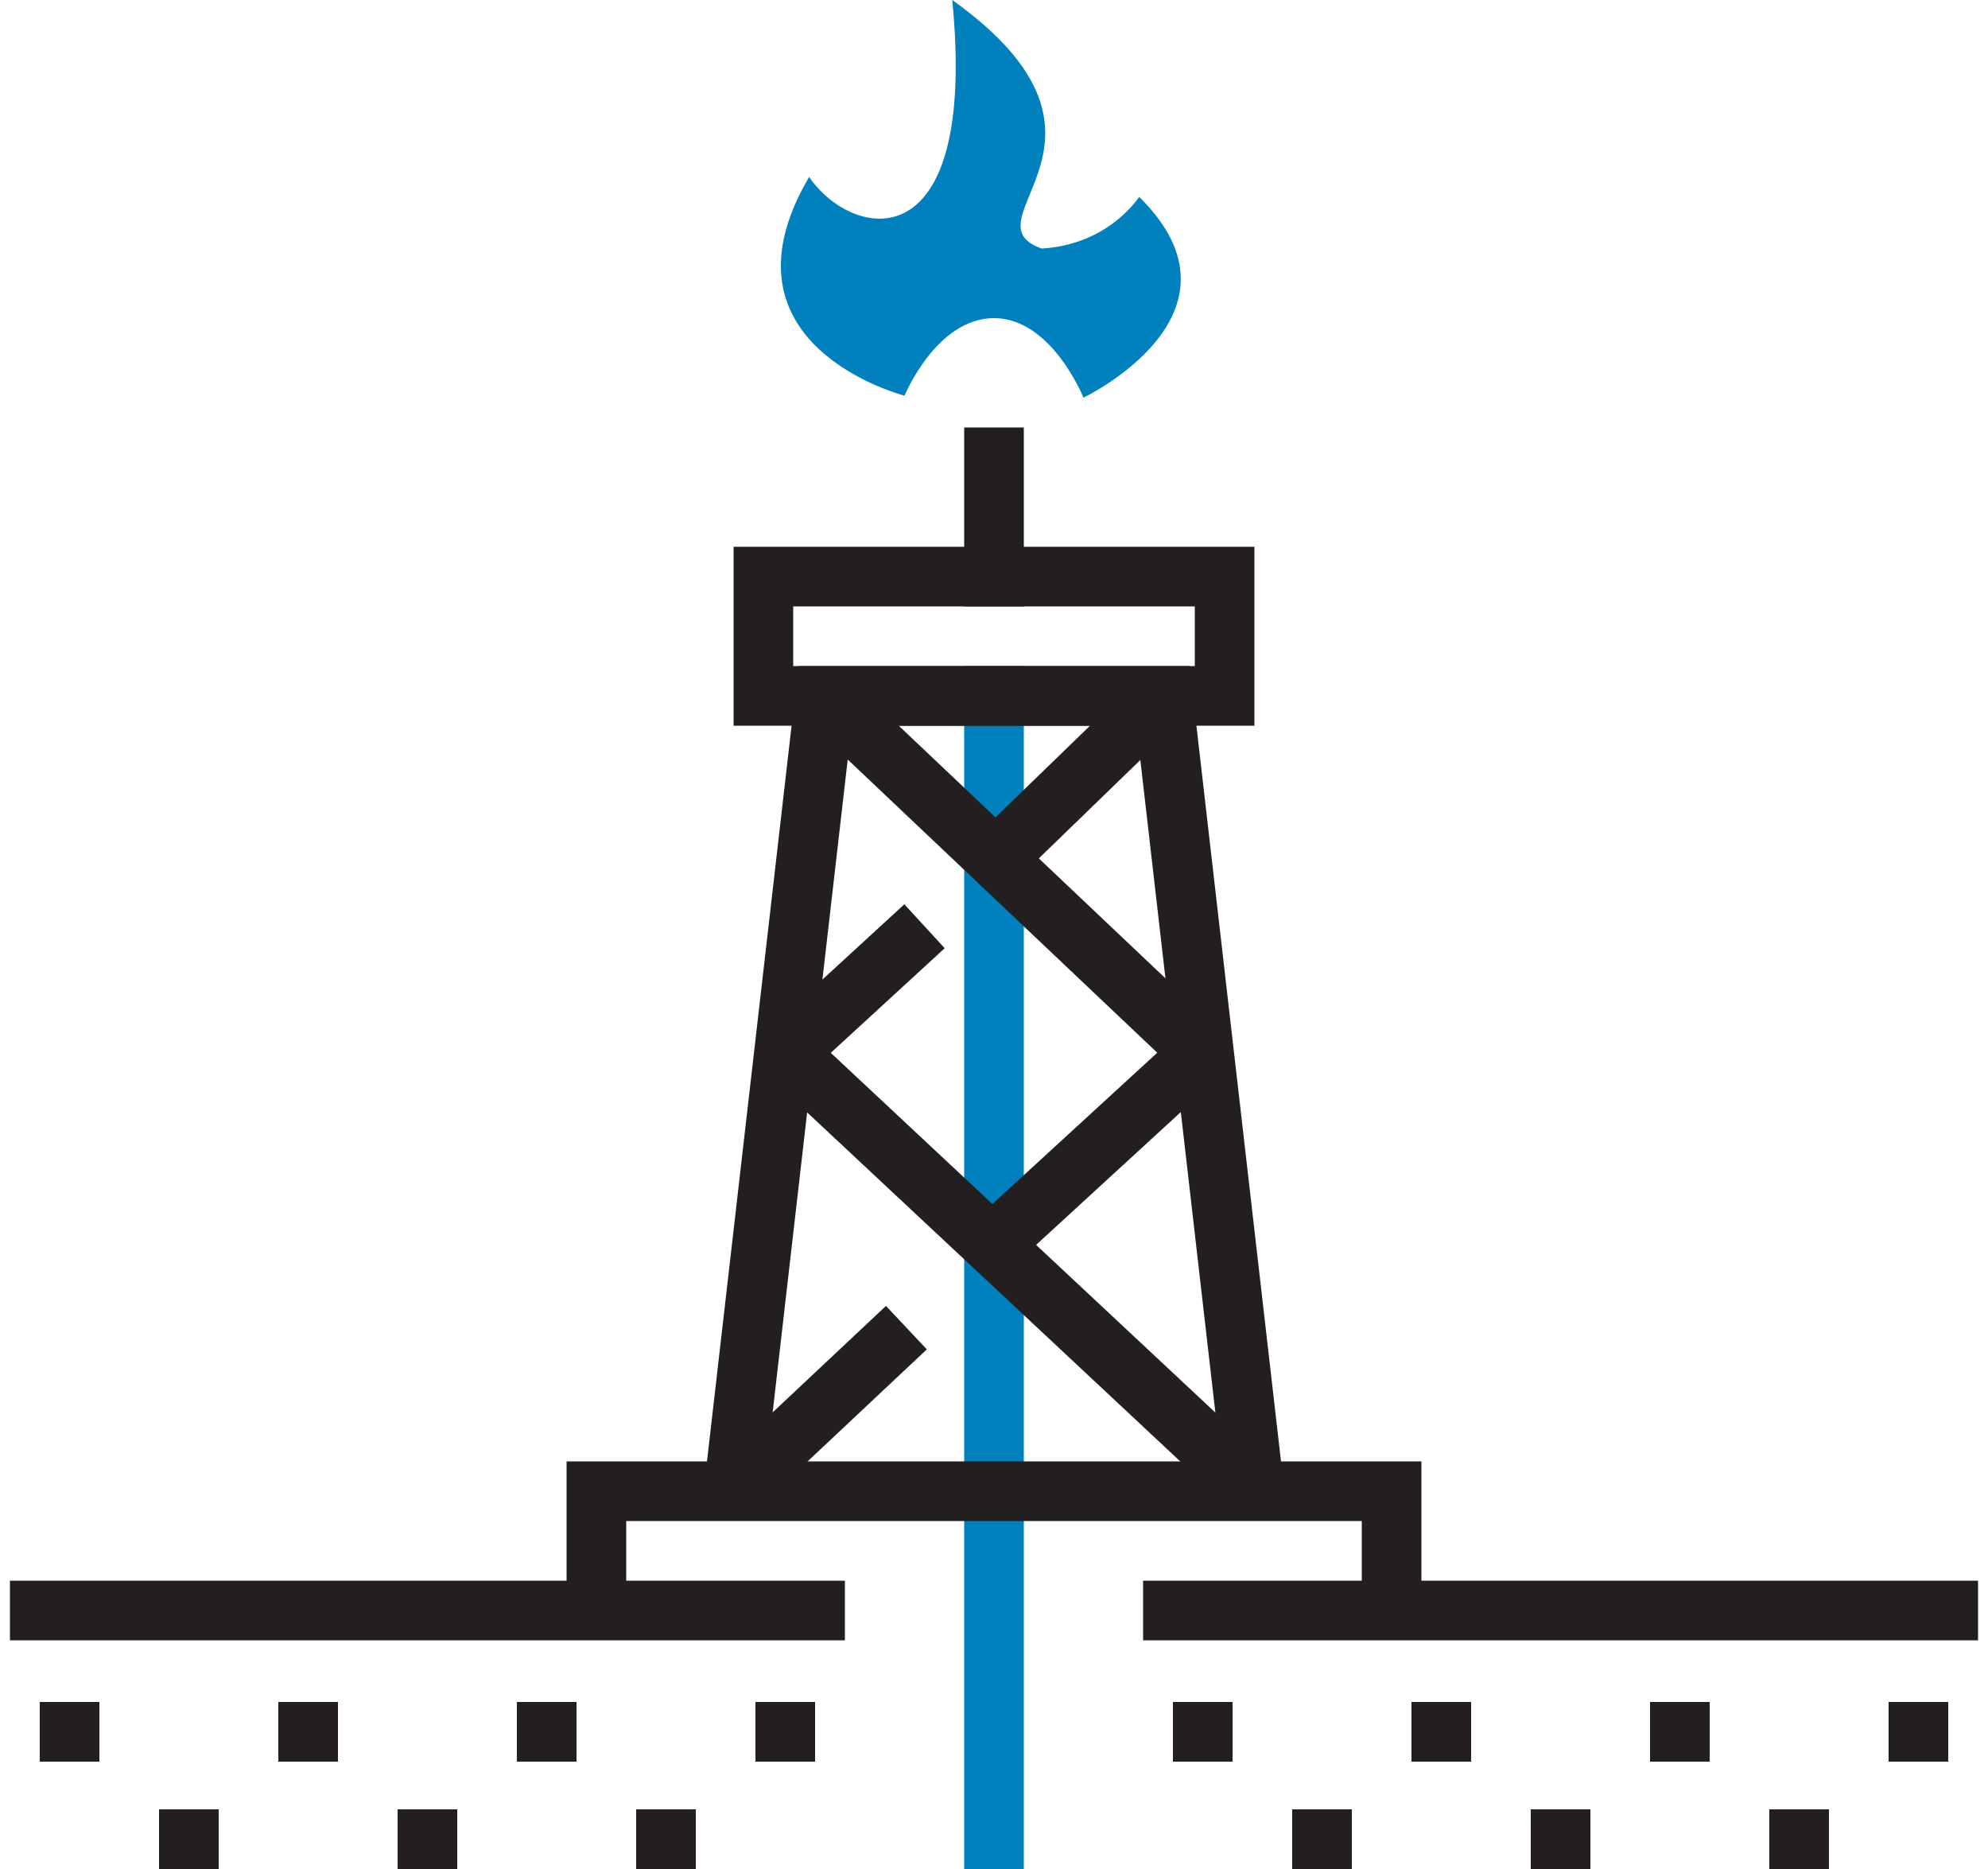<svg width="100" height="94" viewBox="0 0 100 94" fill="none" xmlns="http://www.w3.org/2000/svg">
<path d="M2 81H41" stroke="#231F20" stroke-width="3" stroke-miterlimit="10" stroke-linecap="square"/>
<path d="M59 81H98" stroke="#231F20" stroke-width="3" stroke-miterlimit="10" stroke-linecap="square"/>
<path d="M92 92.5H89" stroke="#231F20" stroke-width="3" stroke-miterlimit="10"/>
<path d="M86 87.1H83" stroke="#231F20" stroke-width="3" stroke-miterlimit="10"/>
<path d="M80 92.5H77" stroke="#231F20" stroke-width="3" stroke-miterlimit="10"/>
<path d="M74 87.1H71" stroke="#231F20" stroke-width="3" stroke-miterlimit="10"/>
<path d="M98 87.1H95" stroke="#231F20" stroke-width="3" stroke-miterlimit="10"/>
<path d="M68 92.5H65" stroke="#231F20" stroke-width="3" stroke-miterlimit="10"/>
<path d="M62 87.1H59" stroke="#231F20" stroke-width="3" stroke-miterlimit="10"/>
<path d="M41 87.1H38" stroke="#231F20" stroke-width="3" stroke-miterlimit="10"/>
<path d="M35 92.5H32" stroke="#231F20" stroke-width="3" stroke-miterlimit="10"/>
<path d="M29 87.1H26" stroke="#231F20" stroke-width="3" stroke-miterlimit="10"/>
<path d="M23 92.5H20" stroke="#231F20" stroke-width="3" stroke-miterlimit="10"/>
<path d="M17 87.1H14" stroke="#231F20" stroke-width="3" stroke-miterlimit="10"/>
<path d="M11 92.5H8" stroke="#231F20" stroke-width="3" stroke-miterlimit="10"/>
<path d="M5 87.1H2" stroke="#231F20" stroke-width="3" stroke-miterlimit="10"/>
<path d="M50 35V92.5" stroke="#0081BE" stroke-width="3" stroke-miterlimit="10" stroke-linecap="square"/>
<path d="M61.6 29H38.4V35H61.6V29Z" stroke="#231F20" stroke-width="3" stroke-miterlimit="10"/>
<path d="M50 29V23" stroke="#231F20" stroke-width="3" stroke-miterlimit="10" stroke-linecap="square"/>
<path d="M36.9 75L41.5 35H58.5L63.1 75" stroke="#231F20" stroke-width="3" stroke-miterlimit="10"/>
<path d="M62.1 74L40.5 53.8" stroke="#231F20" stroke-width="3" stroke-miterlimit="10" stroke-linecap="square"/>
<path d="M51 61.6L59.5 53.8" stroke="#231F20" stroke-width="3" stroke-miterlimit="10" stroke-linecap="square"/>
<path d="M37.9 74L44.5 67.8" stroke="#231F20" stroke-width="3" stroke-miterlimit="10" stroke-linecap="square"/>
<path d="M59.5 52.1L42.5 36" stroke="#231F20" stroke-width="3" stroke-miterlimit="10" stroke-linecap="square"/>
<path d="M51 42.3L57.5 36" stroke="#231F20" stroke-width="3" stroke-miterlimit="10" stroke-linecap="square"/>
<path d="M40.5 52.1L45.4 47.6" stroke="#231F20" stroke-width="3" stroke-miterlimit="10" stroke-linecap="square"/>
<path d="M40.7 8.9C35.7 17.4 45.5 19.9 45.5 19.9C45.5 19.9 47.1 16 50 16C52.9 16 54.5 20 54.5 20C54.5 20 63.3 15.8 57.3 9.9C57.3 9.9 55.8 12.3 52.4 12.5C48.4 11.1 57.7 7 47.9 0C49.2 13.3 42.9 12.1 40.7 8.9Z" fill="#0081BE"/>
<path d="M30 81V75H70V81" stroke="#231F20" stroke-width="3" stroke-miterlimit="10"/>
</svg>
